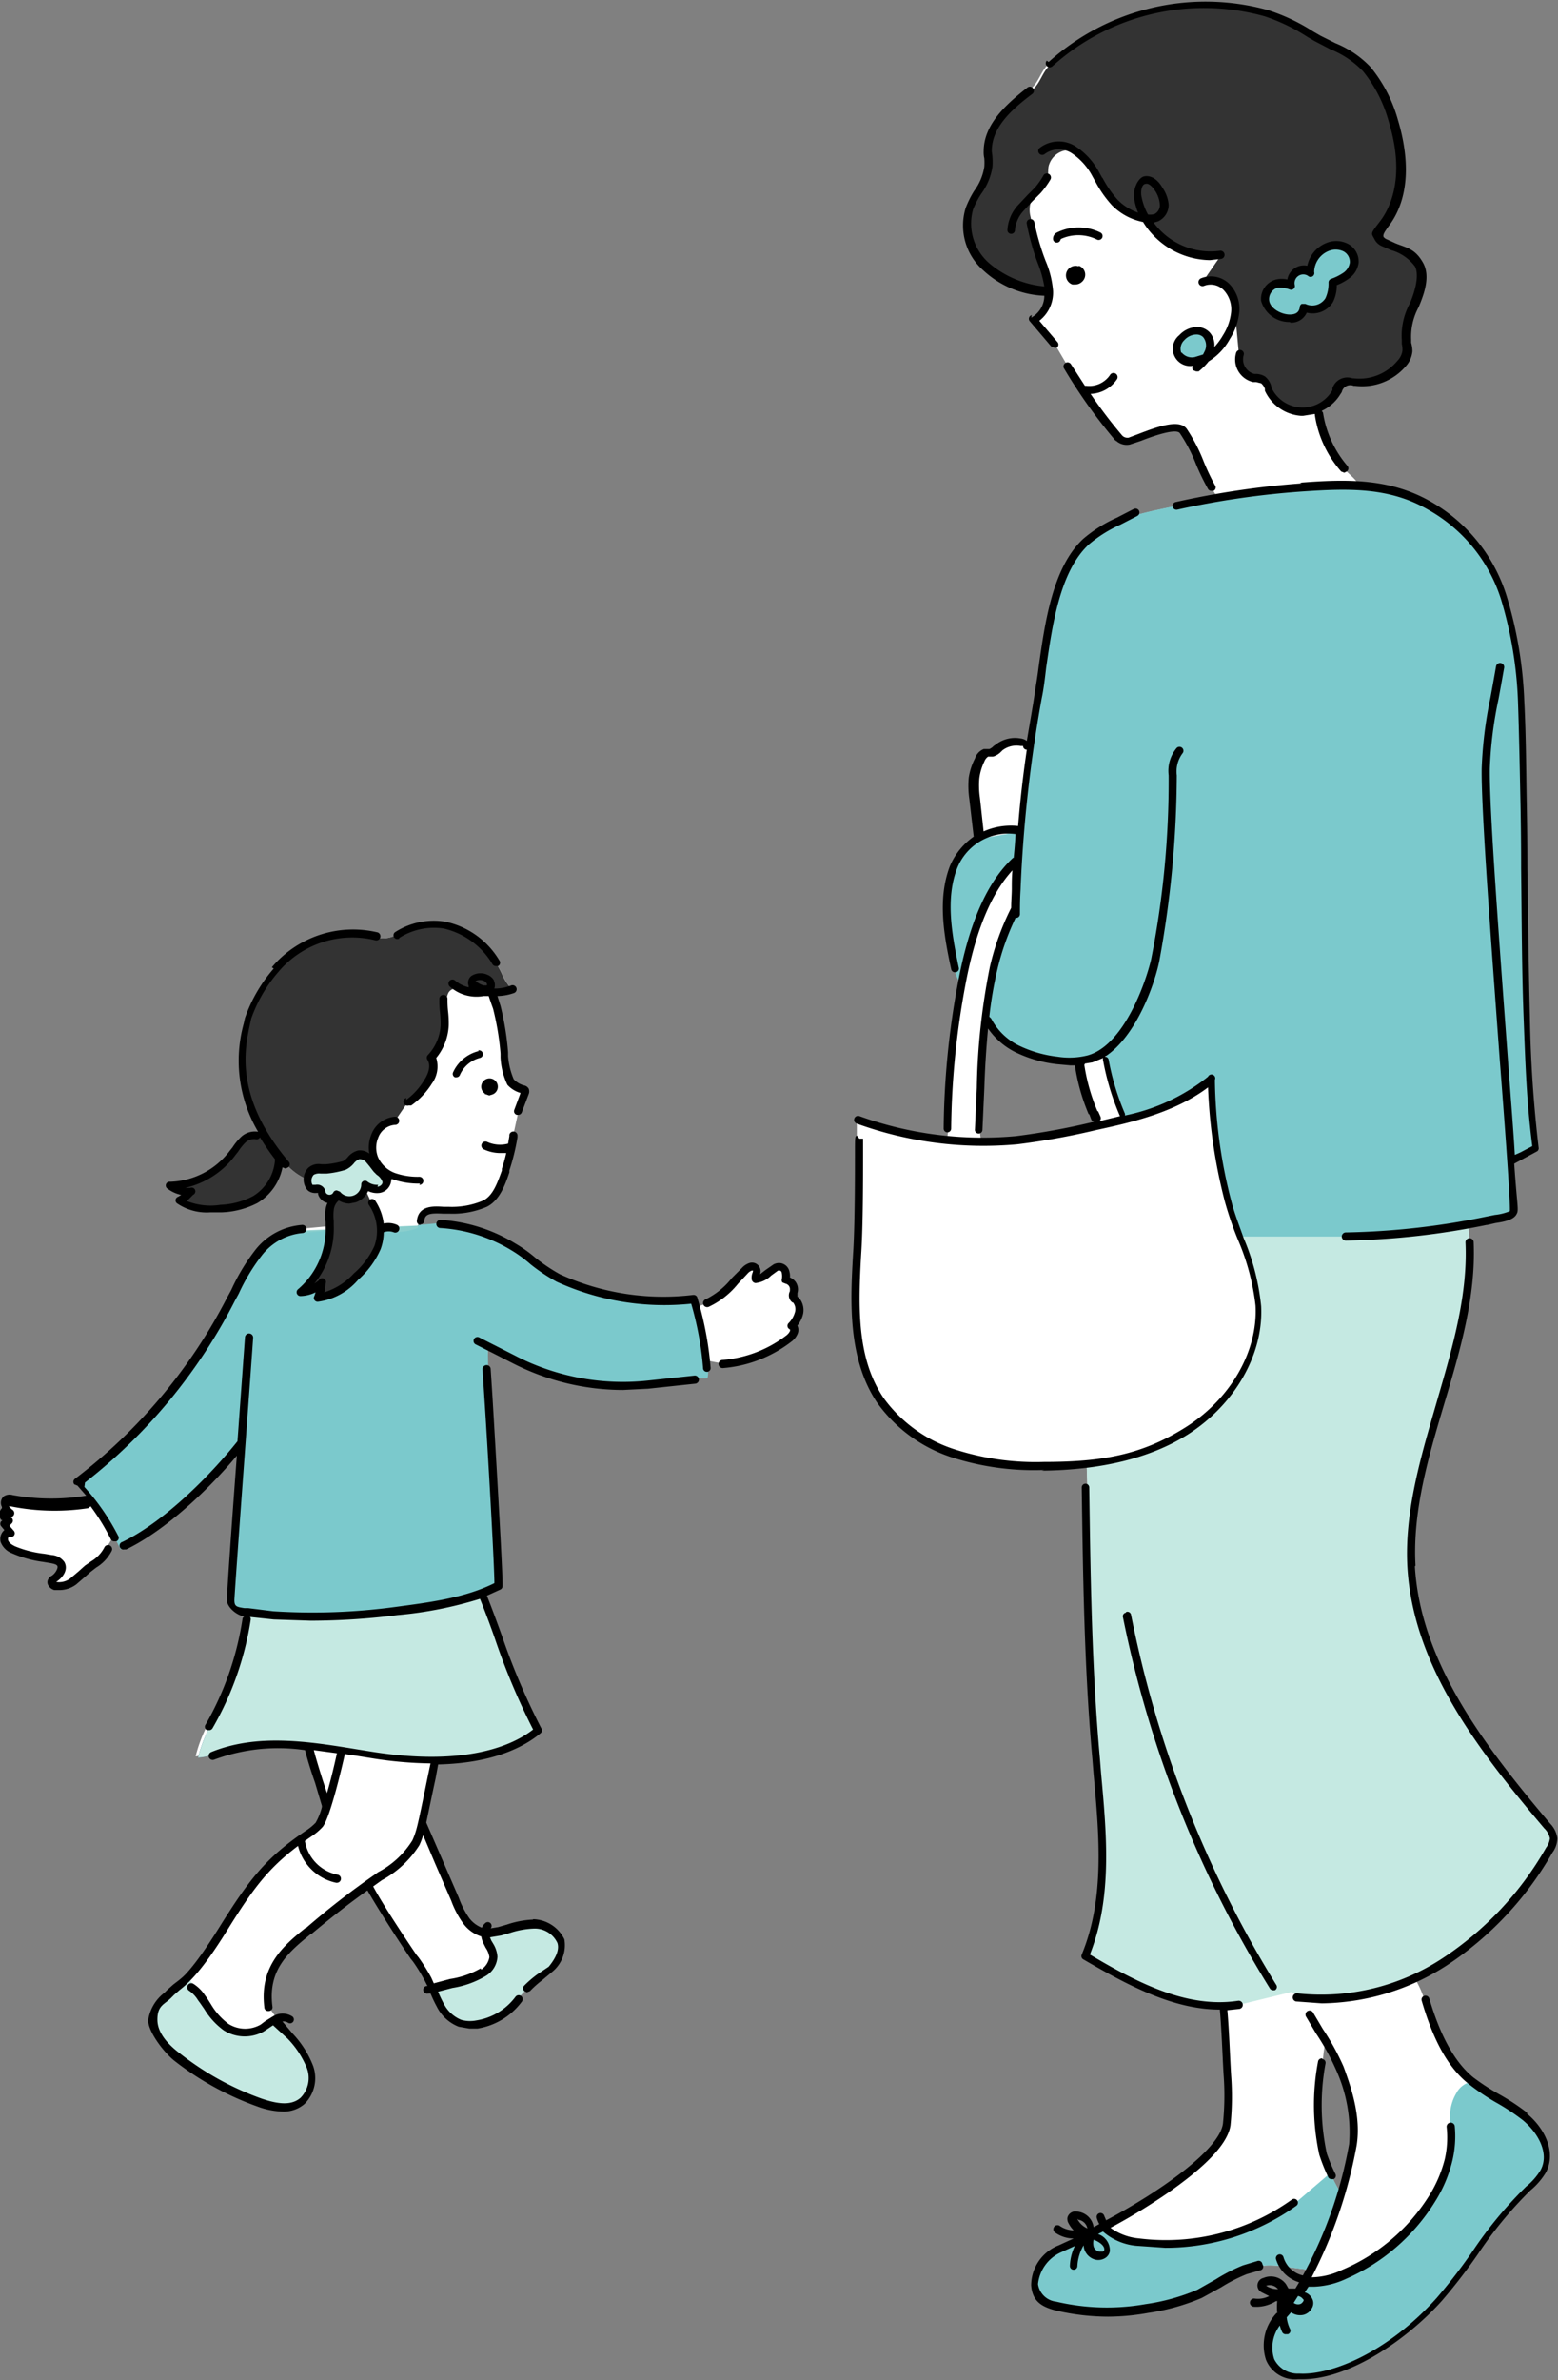 <svg xmlns="http://www.w3.org/2000/svg" xmlns:xlink="http://www.w3.org/1999/xlink" width="143.253" height="218.746" viewBox="0 0 143.253 218.746"><rect x="0" y="0" width="143.253" height="218.746" fill="#808080" stroke="none"/><defs><style>.a{fill:none;}.b{clip-path:url(#a);}.c{fill:#fff;}.d{fill:#333;}.e{fill:#7bc9cc;}.f{fill:#c5e9e2;}.g{fill:#8acecd;}.h{fill:#0d4a6e;}</style><clipPath id="a"><rect class="a" width="143.253" height="218.746"/></clipPath></defs><g transform="translate(71.626 109.373)"><g class="b" transform="translate(-71.626 -109.373)"><path class="c" d="M200.582,170.258a2.011,2.011,0,0,0,.4-1.092,2.069,2.069,0,0,0-.632-1.149c-5.919-6.953-11.952-14.71-12.527-23.789-.575-10.113,5.8-19.652,5.344-29.823a14.088,14.088,0,0,0-.115-1.551l1.666-.345c.575-.23,2.184-.287,2.528-.747s-.057-1.9-.23-4.712c.345-.23,1.954-.977,2.3-1.264a118.892,118.892,0,0,1-.8-12.01c-.172-6.493-.172-12.986-.287-19.537-.057-3.16-.115-6.321-.23-9.481a37.408,37.408,0,0,0-1.609-9.481,14.825,14.825,0,0,0-6.838-8.5,14.423,14.423,0,0,0-6.436-1.839l-.4-.517c-.345-.4-.862-.8-1.207-1.207a9.528,9.528,0,0,1-2.3-5.057c-.057-.172-.057-.345-.115-.517a3.563,3.563,0,0,0,1.724-1.494,1.721,1.721,0,0,1,.69-.862,1.781,1.781,0,0,1,.977,0,4.884,4.884,0,0,0,4.367-1.724,2.069,2.069,0,0,0,.517-1.092,4.827,4.827,0,0,0-.172-1.034c-.345-2.413,2.356-4.827,1.149-6.953-.632-1.092-2.011-1.437-3.16-1.954a1.092,1.092,0,0,1-.517-.4c-.23-.46.115-.919.46-1.322,2.011-2.643,1.839-6.321.862-9.539a13.044,13.044,0,0,0-2.471-4.712c-1.264-1.494-2.873-1.9-4.482-2.816a21.043,21.043,0,0,0-4.712-2.3A21.146,21.146,0,0,0,154.5,6.147c-.747.69-.919,1.781-1.724,2.356-1.839,1.437-3.907,3.218-3.85,5.516a12.013,12.013,0,0,1,.057,1.437c-.115,1.437-1.264,2.528-1.781,3.85a5.724,5.724,0,0,0,1.609,5.344,9.711,9.711,0,0,0,5.4,2.241h.287a2.76,2.76,0,0,1-1.437,2.643l1.954,2.3,1.149,1.954a47.635,47.635,0,0,0,4.769,6.723,1.034,1.034,0,0,0,.977.287c.919-.23,4.31-1.839,4.942-.919s1.609,3.505,2.586,5.172l.575.977-3.735.747c-2.931.632-6.034,1.149-8.332,3.275-3.39,3.16-3.62,10-4.425,14.251-.23,1.379-.46,2.816-.69,4.252a.69.69,0,0,0-.46.345c0-.23-.287-.4-.517-.4a2.471,2.471,0,0,0-2.011.517,1.9,1.9,0,0,1-.747.517h-.517a1.092,1.092,0,0,0-.575.632,5.287,5.287,0,0,0-.517,1.666,8.216,8.216,0,0,0,.057,1.839l.4,3.563v.115a5.8,5.8,0,0,0-2.241,2.7c-1.092,2.931-.517,6.206.115,9.251a4.827,4.827,0,0,0,.69,1.551A75.445,75.445,0,0,0,145.246,104c0,.287-.057.69-.057,1.034a35.8,35.8,0,0,1-8.332-1.839v1.724s0,7.068-.172,10.63c-.287,4.654-.46,9.654,2.126,13.5a13.216,13.216,0,0,0,6.723,4.884,25,25,0,0,0,8.332,1.149,35.912,35.912,0,0,0,4.137-.23c0,.747.057,1.551.057,2.3.115,8.332.23,16.607.977,24.881.517,6.091,1.379,12.527-.977,18.158,3.907,2.3,8.217,4.654,12.7,4.54v.23c.172,2.011.23,4.08.345,6.091a25.63,25.63,0,0,1-.057,4.54c-.46,3.275-9.309,8.734-15.515,11.32-2.528,1.034-3.448,4.539-.4,5.286a20.8,20.8,0,0,0,8.332.23,19.537,19.537,0,0,0,4.827-1.322,41.58,41.58,0,0,1,4.195-2.184l1.264-.345c1.494-.345,3.333.23,4.884.287a22.238,22.238,0,0,1-2.873,4.367c-1.781,2.069-1.609,5.287,1.666,5.459,4.6.23,10.113-3.907,12.929-7.068s4.827-7.01,7.987-9.941a7.413,7.413,0,0,0,1.609-1.781c.919-1.724-.172-3.735-1.724-5.057s-3.505-2.126-5.057-3.39-3.275-4.6-4.137-7.413a8.619,8.619,0,0,0-.919-2.011,23.214,23.214,0,0,0,2.7-1.437,30.4,30.4,0,0,0,9.769-10.343M151.509,105.1a29.877,29.877,0,0,1-3.275.172,3.964,3.964,0,0,1-.172-1.092l.172-3.792c.115-2.241.172-4.425.46-6.666l.23.345a6.034,6.034,0,0,0,2.7,2.643A11.55,11.55,0,0,0,155.3,97.8a8.044,8.044,0,0,0,1.954.057v.172a17.928,17.928,0,0,0,1.264,4.482l.23.575.23.632h-.23a65.275,65.275,0,0,1-7.24,1.322m29.018,95.214a15.856,15.856,0,0,1-.8-2.011,21.839,21.839,0,0,1-.115-8.447c-.115-.057.115-.172.115-.345a14.883,14.883,0,0,1,.23-1.609,15.916,15.916,0,0,1,1.264,2.471c.862,2.241,1.609,4.654,1.207,7.01a37.7,37.7,0,0,1-1.092,4.482,14.289,14.289,0,0,1-.862-1.609" transform="translate(-58.076 -0.286)"/><path class="d" d="M162.408,27.033a10.343,10.343,0,0,0-.8-3.1,32.585,32.585,0,0,1-.919-3.62,2.528,2.528,0,0,1,.345-2.069l.632-.8a2.988,2.988,0,0,0,.575-.747c.115-.4,0-.862.172-1.264a1.954,1.954,0,0,1,1.322-1.207c1.379-.345,2.356,1.207,2.988,2.184a13.332,13.332,0,0,0,1.724,2.586,5.172,5.172,0,0,0,2.816,1.494,6.9,6.9,0,0,0,6.9,3.39l-1.666,2.413a2.069,2.069,0,0,1,2.241.517,2.931,2.931,0,0,1,.747,2.241l.345,3.735a1.781,1.781,0,0,0,1.264,2.184,2.356,2.356,0,0,1,.862.23,1.724,1.724,0,0,1,.517.8,3.62,3.62,0,0,0,3.045,2.069,3.505,3.505,0,0,0,1.494-.23h.057a3.563,3.563,0,0,0,1.724-1.494,1.2,1.2,0,0,1,1.666-.862,4.884,4.884,0,0,0,4.367-1.724,2.011,2.011,0,0,0,.517-1.092,4.826,4.826,0,0,0-.172-1.034c-.345-2.413,2.356-4.827,1.149-6.953-.632-1.092-2.011-1.437-3.16-1.954a1.092,1.092,0,0,1-.517-.4c-.23-.46.115-.919.46-1.322,2.011-2.643,1.839-6.321.862-9.539a13.044,13.044,0,0,0-2.471-4.712c-1.264-1.494-2.873-1.9-4.482-2.816a21.043,21.043,0,0,0-4.712-2.3,21.146,21.146,0,0,0-19.824,4.712c-.747.69-.919,1.781-1.724,2.356-1.839,1.437-3.907,3.218-3.85,5.516a12.01,12.01,0,0,1,.057,1.437c-.115,1.437-1.264,2.528-1.781,3.85a5.724,5.724,0,0,0,1.609,5.344,9.711,9.711,0,0,0,5.4,2.241h.287" transform="translate(-65.93 -0.371)"/><path class="e" d="M199.395,145.589l1.666-.345c.575-.23,2.184-.287,2.528-.747s-.057-1.9-.23-4.712c.345-.23,1.954-.977,2.3-1.264a118.892,118.892,0,0,1-.8-12.01c-.172-6.493-.172-12.986-.287-19.537-.057-3.16-.115-6.321-.23-9.481a37.408,37.408,0,0,0-1.609-9.481,14.825,14.825,0,0,0-6.838-8.5,14.423,14.423,0,0,0-6.436-1.839h0a39.822,39.822,0,0,0-5.344.115,72.574,72.574,0,0,0-7.815.977l-1.609.287-2.184.46h0c-2.931.632-6.034,1.149-8.332,3.275-3.39,3.16-3.62,10-4.425,14.251-.23,1.379-.46,2.816-.69,4.252h0q-.575,4.08-.919,8.16l-3.85.69h0a5.8,5.8,0,0,0-2.241,2.7c-1.092,2.931-.517,6.206.115,9.251a4.827,4.827,0,0,0,.69,1.551v-.23c.747-3.792,2.011-8.5,4.942-11.205h.115q-.057,1.264-.115,2.586c0,.575-.057,1.149-.057,1.724l-.115.23a23.559,23.559,0,0,0-1.954,5.286,36.6,36.6,0,0,0-.747,4.425l.23.345a6.033,6.033,0,0,0,2.7,2.643,11.55,11.55,0,0,0,3.678,1.092,7.986,7.986,0,0,0,1.954.057l.977-.172a4.539,4.539,0,0,0,1.437-.69v.747a23.387,23.387,0,0,0,1.494,5l.23.4c5.746-1.322,7.987-3.678,7.987-3.678a46.027,46.027,0,0,0,1.494,11.205c.287,1.092.69,2.184,1.092,3.275h9.826a75.161,75.161,0,0,0,11.205-1.092" transform="translate(-64.416 -33.021)"/><path class="c" d="M146.61,149.235a75.563,75.563,0,0,0-1.264,13.159c0,.287-.057.69-.057,1.034a35.8,35.8,0,0,1-8.332-1.839v1.724s0,7.068-.172,10.63c-.287,4.654-.46,9.654,2.126,13.5a13.216,13.216,0,0,0,6.723,4.884,24.939,24.939,0,0,0,8.332,1.149,35.8,35.8,0,0,0,4.137-.23h0a21.95,21.95,0,0,0,9.136-3.045c3.907-2.471,6.781-6.838,6.551-11.492a23.252,23.252,0,0,0-1.666-6.378h0c-.4-1.092-.8-2.184-1.092-3.275a46.027,46.027,0,0,1-1.494-11.205s-2.241,2.356-7.987,3.678l-.23-.4a23.386,23.386,0,0,1-1.494-5v-.747a4.482,4.482,0,0,1-1.437.69l-.977.172v.172a17.928,17.928,0,0,0,1.264,4.482l.23.575.23.632h-.23a65.223,65.223,0,0,1-7.24,1.322,30.056,30.056,0,0,1-3.275.172,3.907,3.907,0,0,1-.172-1.092l.172-3.792c.115-2.241.23-4.425.46-6.666h0a36.659,36.659,0,0,1,.747-4.425,23.56,23.56,0,0,1,1.954-5.286l.115-.23c0-.575,0-1.149.057-1.724s.057-1.724.115-2.586h-.115c-2.931,2.7-4.195,7.413-4.942,11.205v.23" transform="translate(-58.119 -58.617)"/><path class="e" d="M221.664,333.057c.575,0,1.034.46,1.494.8a31.89,31.89,0,0,1,3.563,2.3c1.551,1.264,2.643,3.333,1.724,5.057A7.47,7.47,0,0,1,226.836,343c-3.16,2.931-5.114,6.78-7.987,9.941s-8.389,7.355-12.929,7.068c-3.333-.172-3.448-3.448-1.666-5.459l2.3-3.39h.172a6.321,6.321,0,0,0,3.16-.632,17.526,17.526,0,0,0,7.757-6.436,12.929,12.929,0,0,0,1.9-4.137c.46-2.011-.345-4.08.747-5.919A2.011,2.011,0,0,1,221.549,333h.115" transform="translate(-86.399 -141.652)"/><path class="e" d="M202.6,44.3a1.494,1.494,0,0,1,1.092-1.551,2.413,2.413,0,0,1,1.322.115,1.207,1.207,0,0,1,1.781-1.264,2.471,2.471,0,0,1,1.609-2.3,2.011,2.011,0,0,1,1.609.057,1.494,1.494,0,0,1,.8,1.379,1.724,1.724,0,0,1-.69,1.207,5.114,5.114,0,0,1-1.264.632,3.505,3.505,0,0,1-.345,1.609,1.781,1.781,0,0,1-2.356.69c-.23,1.9-3.39.919-3.563-.575" transform="translate(-86.179 -16.656)"/><path class="f" d="M173.957,220.091c.115,8.332.23,16.607.977,24.881.517,6.091,1.379,12.527-.977,18.158l.172.115.575.345.4.23.345.172.517.287.287.172.575.287.23.115.632.345h.172l.69.345h.115l.747.345h0a17.009,17.009,0,0,0,7.355,1.724l1.437-.115,4.482-1.092.747.345a20.054,20.054,0,0,0,10.86-1.781l1.322-.69h.057l1.264-.747a30.4,30.4,0,0,0,9.539-10.228,2.011,2.011,0,0,0,.4-1.092,2.069,2.069,0,0,0-.632-1.149c-5.919-6.953-11.952-14.71-12.527-23.789-.575-10.113,5.8-19.652,5.344-29.823a14.088,14.088,0,0,0-.115-1.551,75.166,75.166,0,0,1-11.205,1.092h-9.826a22.235,22.235,0,0,1,1.666,6.378c.23,4.6-2.643,9.022-6.551,11.492a21.95,21.95,0,0,1-9.136,3.046h0c0,.747.057,1.551.057,2.3" transform="translate(-73.974 -83.332)"/><path class="e" d="M193.74,349.4h0a14.287,14.287,0,0,1-.862-1.609l-.115-.287-3.16,2.7a20.284,20.284,0,0,1-14.251,3.678,5.075,5.075,0,0,1-3.218-1.437h0c-1.437.747-2.931,1.437-4.252,2.011-2.528,1.034-3.448,4.539-.4,5.286a20.8,20.8,0,0,0,8.332.23,19.481,19.481,0,0,0,4.827-1.322,41.574,41.574,0,0,1,4.195-2.184l1.264-.345c1.494-.345,3.333.23,4.884.287h0a42.58,42.58,0,0,0,2.7-6.9" transform="translate(-70.427 -147.82)"/><path class="e" d="M190.888,55.44l-.862.287a1.551,1.551,0,0,1-1.609-.632,1.437,1.437,0,0,1,.287-1.551,1.643,1.643,0,0,1,2.241-.287,1.551,1.551,0,0,1,.23,1.666l-.287.46" transform="translate(-80.101 -22.514)"/><path class="c" d="M73.443,182.325a.8.8,0,0,1-.23-.287c-.057-.172.057-.345.115-.517a.862.862,0,0,0-.747-1.034,1.781,1.781,0,0,0,0-.747.632.632,0,0,0-.517-.46l-.4.115c-.69.345-1.149,1.092-1.9,1.092s.23-.632.115-.919a.46.46,0,0,0-.575-.23,1.322,1.322,0,0,0-.575.345c-1.092,1.034-2.011,2.413-3.448,2.931l-1.092.4-.23-.747a23.49,23.49,0,0,1-12.469-1.9,48.533,48.533,0,0,1-4.137-2.873,14.653,14.653,0,0,0-6.781-2.126l-1.954.172a1.207,1.207,0,0,0,.172-.46c.172-1.322,1.781-.919,2.586-.919a7.585,7.585,0,0,0,3.333-.632c1.092-.575,1.551-1.954,1.954-3.16a20.572,20.572,0,0,0,.747-3.1l.46-2.126.575-1.666a.345.345,0,0,0,0-.23l-.172-.115a2.356,2.356,0,0,1-1.149-.69,6.159,6.159,0,0,1-.575-2.3,27.41,27.41,0,0,0-.747-4.6,12.871,12.871,0,0,0-.46-1.379h.287a4.425,4.425,0,0,0,1.781-.287,5,5,0,0,1-1.034-1.551A7.642,7.642,0,0,0,45.8,151.3c-4.195-5.976-9.079-2.528-9.079-2.528a2.758,2.758,0,0,1-1.781.287c-8.964-1.781-11.837,7.47-11.837,7.47a12.8,12.8,0,0,0,1.609,10.86l-.747-.172a1.494,1.494,0,0,0-1.322.46,7.816,7.816,0,0,0-.919,1.149,7.47,7.47,0,0,1-5.8,3.046,2.816,2.816,0,0,0,1.9.575,3.965,3.965,0,0,1-.919.8,5.358,5.358,0,0,0,3.792.69,7.355,7.355,0,0,0,3.16-.8,4.6,4.6,0,0,0,2.184-3.563.8.8,0,0,1,.057-.287l.517.632a5.287,5.287,0,0,0,1.839,1.322,1.264,1.264,0,0,0,.115.517l.172.23c.287.23.8-.057.977.23a.862.862,0,0,1,.057.287.747.747,0,0,0,1.322.287v.115a1.609,1.609,0,0,0-.69,1.149,7.642,7.642,0,0,0,0,1.494h0l-2.471.23a5.689,5.689,0,0,0-4.08,2.241,21.894,21.894,0,0,0-2.413,4.137A49.417,49.417,0,0,1,7.362,199.047l.23.115,1.264,1.551H8.281a20.226,20.226,0,0,1-7.01-.172.632.632,0,0,0-.517.057.4.4,0,0,0-.057.517,1.207,1.207,0,0,0,.4.4.463.463,0,0,0-.115.919l-.4.46.575.69c-.4-.057-.69.46-.575.8a1.437,1.437,0,0,0,.8.8,13.331,13.331,0,0,0,3.448.862,1.207,1.207,0,0,1,.919.46c.287.46-.172,1.034-.69,1.322l-.23.172c-.115.172.115.4.345.46a2.011,2.011,0,0,0,1.666-.4c.46-.345.862-.8,1.322-1.207s1.551-.977,1.9-1.839l.23-.345.23-.4.23-.517.632,1.207.345-.23c3.85-1.9,8.1-6.034,10.745-9.424h0c-.46,6.378-.977,13.733-1.034,14.365s.69,1.034,1.494,1.149l-.115.632a28.386,28.386,0,0,1-3.448,9.826,13.044,13.044,0,0,0-1.149,2.988,6.436,6.436,0,0,0,1.437-.287,18.417,18.417,0,0,1,8.849-.862H28.45c.4,1.609,1.149,3.678,1.609,5.229l.115.23a6.321,6.321,0,0,1-.747,1.724,5.4,5.4,0,0,1-.977.8c-3.62,2.413-5.057,4.31-7.815,8.734a19.857,19.857,0,0,1-4.827,5.8c-.747.747-1.666,1.494-1.666,2.586s1.149,2.528,2.241,3.39a27.008,27.008,0,0,0,7.585,4.195c1.322.46,2.931.8,3.965-.115a2.988,2.988,0,0,0,.69-3.16,8.734,8.734,0,0,0-1.839-2.873l-1.149-1.379-.69-.977c-.46-3.563,1.494-5.229,3.62-7.01s3.62-2.931,5.574-4.31h0c.919,1.724,2.988,4.942,4.08,6.551a20,20,0,0,1,1.322,2.126c.4.747.632,1.551,1.092,2.3a3.505,3.505,0,0,0,1.839,1.666,3.39,3.39,0,0,0,1.551.057,5.976,5.976,0,0,0,3.85-2.3l.862-.919c.632-.69,1.494-1.207,2.126-1.9a2.881,2.881,0,0,0,.919-2.528,2.6,2.6,0,0,0-2.528-1.551,12.757,12.757,0,0,0-3.1.69,3.563,3.563,0,0,1-1.207.115,2.758,2.758,0,0,1-1.839-1.149,8.274,8.274,0,0,1-1.034-1.954l-2.931-6.9v-.115c.345-1.551.919-4.425,1.149-5.574V224.5c3.505-.057,7.01-.747,9.481-2.758-1.954-3.333-3.505-8.389-5.114-12.469v-.115l1.551-.69c.057-.747-1.034-19.135-1.092-19.882s0-1.437-.057-2.184l2.643,1.322a21.95,21.95,0,0,0,12.124,2.241l4.31-.46h1.092a2.93,2.93,0,0,0,.057-1.034V187.9l1.494.287a11.435,11.435,0,0,0,6.034-2.356,1.437,1.437,0,0,0,.46-.517.517.517,0,0,0-.172-.632,2.643,2.643,0,0,0,.632-1.149,1.322,1.322,0,0,0-.287-1.264" transform="translate(-0.236 -62.862)"/><path class="g" d="M70.307,208.916h0v-.575a30.858,30.858,0,0,0-.977-5l-.23-.747-1.724.172A22.906,22.906,0,0,1,56.631,200.7a48.534,48.534,0,0,1-4.137-2.873,14.653,14.653,0,0,0-6.781-2.126l-1.954.172h.057l-10.688.46h0a4.712,4.712,0,0,0-2.3.69,6.9,6.9,0,0,0-1.609,1.379l-.172.23a21.836,21.836,0,0,0-2.413,4.137,49.188,49.188,0,0,1-5.057,7.872A49.3,49.3,0,0,1,12.5,219.6h0l.23.115.747.919.46.575h.057a20.285,20.285,0,0,1,1.9,3.046v.172l.632,1.207.345-.23.69-.345.23-.115.46-.287.287-.172.4-.287.287-.23.4-.287.345-.23.345-.287.345-.287.345-.287.345-.287.287-.23.4-.345.23-.23.46-.4.115-.115a45.451,45.451,0,0,0,3.907-4.08l.8-.977h0v.8l-.23,2.931h0l-.115,1.551v1.379c-.23,3.045-.4,5.631-.46,6.953h0v.4h0v.23h0a1.666,1.666,0,0,0,0,.345h0v.172h.057v.115h.517l.747.115h.057l2.3.287a57.518,57.518,0,0,0,11.32-.4,37.052,37.052,0,0,0,7.815-1.609h0l.69-.287.862-.4h0V228.4h0v-.172h0V222.88c-.172-3.333-.46-7.47-.632-10.4v-.632l-.345-2.758c-.057-.69,0-1.437-.057-2.184l2.643,1.322a21.95,21.95,0,0,0,7.01,2.126h0l1.092.115h2.586l1.379-.115,4.31-.46h1.092a1.609,1.609,0,0,0,.057-.517,1.591,1.591,0,0,0-.057-.517" transform="translate(-5.317 -83.247)"/><path class="h" d="M36.354,256.666l-.115.632h0l-.23,1.207-.23.977v.172a15.186,15.186,0,0,1-.69,2.3h0q-.287.862-.632,1.724h0l-.632,1.494h0l-.172.345h0l-.8,1.494A13.044,13.044,0,0,0,31.7,270a6.377,6.377,0,0,0,1.437-.287l.977-.345.287-.115.69-.172h.345l.69-.115h.345l.862-.115h3.563c2.3.172,4.654.575,6.953.919a35.456,35.456,0,0,0,5.689.46l2.528-.172h.172l1.034-.172h.23l1.034-.23h.115l1.092-.345h.287l.8-.345.287-.172.69-.4.287-.172.862-.632h0c-1.954-3.333-3.505-8.389-5.114-12.469V255a33.16,33.16,0,0,1-7.815,1.609,57.52,57.52,0,0,1-11.32.4l-2.3-.287" transform="translate(-13.485 -108.472)"/><path class="f" d="M36.354,256.666l-.115.632h0l-.23,1.207-.23.977v.172a15.186,15.186,0,0,1-.69,2.3h0q-.287.862-.632,1.724h0l-.632,1.494h0l-.172.345h0l-.8,1.494A13.044,13.044,0,0,0,31.7,270a6.377,6.377,0,0,0,1.437-.287l.977-.345.287-.115.69-.172h.345l.69-.115h.345l.862-.115h3.563c2.3.172,4.654.575,6.953.919a35.456,35.456,0,0,0,5.689.46l2.528-.172h.172l1.034-.172h.23l1.034-.23h.115l1.092-.345h.287l.8-.345.287-.172.69-.4.287-.172.862-.632h0c-1.954-3.333-3.505-8.389-5.114-12.469V255a33.16,33.16,0,0,1-7.815,1.609,57.52,57.52,0,0,1-11.32.4l-2.3-.287" transform="translate(-13.485 -108.472)"/><path class="f" d="M74.1,308.4a3.506,3.506,0,0,0,1.207-.115,12.757,12.757,0,0,1,3.1-.69,2.543,2.543,0,0,1,2.528,1.552,2.483,2.483,0,0,1-.919,2.528,21.836,21.836,0,0,0-2.126,1.9l-.862.919a5.976,5.976,0,0,1-3.85,2.3,3.39,3.39,0,0,1-1.551-.057,3.505,3.505,0,0,1-1.839-1.666,15.8,15.8,0,0,1-.69-1.494h0c1.551-.575,3.333-.575,4.654-1.494a1.839,1.839,0,0,0,.919-1.437,3.447,3.447,0,0,0-.575-1.379,1.839,1.839,0,0,1-.172-.747Z" transform="translate(-29.394 -130.847)"/><path class="f" d="M27.718,316.057a6.32,6.32,0,0,0,1.034,1.437l.575.747a8.817,8.817,0,0,0,2.126,2.471,3.275,3.275,0,0,0,3.275.057,8.5,8.5,0,0,1,1.207-.747l.115.115,1.149,1.379a6.841,6.841,0,0,1,2.011,3.735,2.7,2.7,0,0,1-.517,1.839c-1.034,1.379-2.873,1.034-4.367.517a26.951,26.951,0,0,1-7.585-4.195c-1.092-.862-2.241-2.011-2.241-3.39s.919-1.839,1.666-2.586.862-.69,1.551-1.437Z" transform="translate(-10.422 -134.42)"/><path class="d" d="M44.366,180.2a7.643,7.643,0,0,0,2.011-2.7l.172-.46v-.517a4.654,4.654,0,0,0,0-1.034,4.539,4.539,0,0,0-.8-2.126l-.69-1.494a1.839,1.839,0,0,0,1.207.345.919.919,0,0,0,.8-.862l.632-.345h0a3.1,3.1,0,0,1-1.724-1.609,2.758,2.758,0,0,1,0-2.011,2.184,2.184,0,0,1,1.9-1.437l1.264-1.839a6.551,6.551,0,0,0,1.781-1.9,2.28,2.28,0,0,0,.287-2.241l.747-1.034a4.712,4.712,0,0,0,.4-1.264c.172-.977.172-2.011.345-3.045a1.379,1.379,0,0,1,.172-.575c.46-.632,1.092-.172,1.666-.057l.8.115a5.171,5.171,0,0,1,.8-.057l.69.115h.172a4.425,4.425,0,0,0,1.781-.287,5,5,0,0,1-1.034-1.551,7.643,7.643,0,0,0-.575-1.034c-4.195-5.976-9.079-2.528-9.079-2.528a2.7,2.7,0,0,1-1.781.287c-8.964-1.781-11.837,7.47-11.837,7.47a12.8,12.8,0,0,0,1.609,10.86l-.747-.172a1.494,1.494,0,0,0-1.322.46,7.873,7.873,0,0,0-.919,1.149,7.47,7.47,0,0,1-5.8,3.045,2.816,2.816,0,0,0,1.9.575,3.965,3.965,0,0,1-.919.8,5.358,5.358,0,0,0,3.792.69,7.413,7.413,0,0,0,3.16-.8,4.6,4.6,0,0,0,2.184-3.563.8.8,0,0,1,.057-.287l.517.632a5.344,5.344,0,0,0,1.839,1.322,1.264,1.264,0,0,0,.115.517l.172.23c.287.23.8-.057.977.23a.862.862,0,0,1,.057.287.747.747,0,0,0,1.322.287v.115a1.609,1.609,0,0,0-.69,1.149,7.642,7.642,0,0,0,0,1.494h0v.115a7.585,7.585,0,0,1-2.643,5.919,2.93,2.93,0,0,0,1.9-.8,3.908,3.908,0,0,1-.23,1.207,5.771,5.771,0,0,0,3.448-1.9" transform="translate(-11.613 -62.862)"/><path class="e" d="M43.817,195.772l1.954-.172a14.653,14.653,0,0,1,6.781,2.126c1.437.862,2.643,2.069,4.137,2.873a22.906,22.906,0,0,0,10.745,2.069l1.724-.172.23.747a30.858,30.858,0,0,1,.977,5h0v.575c0,.172.057.345.057.517a1.609,1.609,0,0,1-.057.517H69.272l-4.31.46-1.379.115h-2.7l-1.092-.115h0a22.008,22.008,0,0,1-7.01-2.126l-2.643-1.322c.057.69.057,1.437.057,2.184l.172,3.16v.632c.172,2.931.4,7.068.632,10.4v5.344h0v.172h0v.115h0l-.862.4-.69.287h0a33.16,33.16,0,0,1-7.815,1.609,57.519,57.519,0,0,1-11.32.4l-2.3-.287h-.057l-.747-.115h-.517v-.287h-.057v-.172h0a1.667,1.667,0,0,1,0-.345h0v-.23h0v-.4h0c.057-1.264.287-3.907.46-6.953v-1.666l.115-1.551h0l.23-2.931v-.8h0l-.8.977a45.4,45.4,0,0,1-3.907,4.08l-.115.115-.46.4-.23.23-.4.345-.287.287-.345.287-.345.287-.345.287-.345.287-.345.23-.4.287-.287.23-.4.287-.287.172-.46.287-.23.115-.69.345-.345.23-.632-1.207v-.172a20.284,20.284,0,0,0-1.9-3.045h.057l-.46-.575-.747-.919-.23-.115h0a49.359,49.359,0,0,0,9.079-8.964,49.245,49.245,0,0,0,5.057-7.872,21.893,21.893,0,0,1,2.413-4.137l.172-.23h0l.345-.345h.057l.345-.345h.057l.632-.46.172-.115h0l.517-.287h0l.517-.172h.057l.46-.115h.69l2.471-.23h0v.115a7.585,7.585,0,0,1-2.643,5.919,2.931,2.931,0,0,0,1.9-.8,3.907,3.907,0,0,1-.23,1.207,5.771,5.771,0,0,0,3.448-1.9,7.643,7.643,0,0,0,2.011-2.7,4.367,4.367,0,0,0,.23-2.011v.345a1.609,1.609,0,0,1,1.379-.057,5.091,5.091,0,0,0,2.069-.345" transform="translate(-5.317 -83.204)"/><path class="g" d="M52.7,196.2h0" transform="translate(-22.418 -83.46)"/><path class="f" d="M49.368,186.233a1.207,1.207,0,0,0-.172,1.379l.172.23c.287.23.8-.057.977.23a.862.862,0,0,1,.057.287.747.747,0,0,0,1.379.172,1.494,1.494,0,0,0,2.586-.862,1.839,1.839,0,0,0,1.207.345.919.919,0,0,0,.8-.862c-.057-.517-.575-.747-.919-1.092a7.5,7.5,0,0,1-.69-.862,1.149,1.149,0,0,0-.977-.4c-.575.115-.8.747-1.322.977a8.792,8.792,0,0,1-1.666.287c-.46.057-1.034-.172-1.379.23" transform="translate(-20.866 -78.607)"/><path d="M199.508,77.123A79.528,79.528,0,0,0,187.9,78.847a.355.355,0,1,0,.172.69,78.781,78.781,0,0,1,11.492-1.666c4.252-.287,7.987-.4,11.55,1.666a14.423,14.423,0,0,1,6.723,8.275,36.948,36.948,0,0,1,1.551,9.366c.115,3.333.172,6.666.23,9.481q.057,2.931.057,5.861c.057,4.482.057,9.136.23,13.676s.287,7.872.8,11.837l-1.092.575-.517.23c-.115-2.069-.345-4.884-.632-8.734-.747-10.228-1.724-22.985-1.666-26.777a37.007,37.007,0,0,1,.8-6.378c.172-.919.345-1.9.517-2.873a.378.378,0,1,0-.747-.115c-.172.977-.345,1.954-.517,2.873a38.155,38.155,0,0,0-.8,6.493c-.057,3.85.919,16.607,1.666,26.835.517,6.666.977,12.986.919,13.848a4.884,4.884,0,0,1-1.379.345l-.862.172a69.069,69.069,0,0,1-12.814,1.437.374.374,0,1,0,0,.747h0a69.817,69.817,0,0,0,12.929-1.437h.057l.747-.172c.8-.115,1.609-.287,1.9-.747s.115-.46-.172-4.712l.747-.4,1.379-.747a.345.345,0,0,0,.115-.345,119.178,119.178,0,0,1-.8-12.01c-.115-4.54-.172-9.194-.23-13.676q0-2.931-.057-5.861c-.057-2.816-.057-6.148-.23-9.481a37.7,37.7,0,0,0-1.609-9.6,15.17,15.17,0,0,0-7.01-8.734c-3.735-2.126-7.642-2.069-12.01-1.724" transform="translate(-79.815 -32.705)"/><path d="M211.025,329.2a.345.345,0,0,0-.4.287,21.5,21.5,0,0,0,.115,8.562,15.858,15.858,0,0,0,.8,2.011h0a.345.345,0,0,0,.345.23h.172a.345.345,0,0,0,.172-.46h0a15.576,15.576,0,0,1-.8-1.9,21.129,21.129,0,0,1-.115-8.275.345.345,0,0,0-.287-.4" transform="translate(-89.435 -140.031)"/><path d="M186.255,309.013a.345.345,0,0,0-.46-.287l-1.322.4A15.627,15.627,0,0,0,182,310.392l-1.724.977a19.02,19.02,0,0,1-4.769,1.322,20.4,20.4,0,0,1-8.217-.23,1.888,1.888,0,0,1-1.666-1.609,3.6,3.6,0,0,1,2.126-2.931l1.264-.575a4.482,4.482,0,0,0-.46,1.839.345.345,0,0,0,.345.345h0a.345.345,0,0,0,.345-.345,4.137,4.137,0,0,1,.575-1.9,1.552,1.552,0,0,0,.057.345,1.437,1.437,0,0,0,1.034.977,1.207,1.207,0,0,0,.919-.172.919.919,0,0,0,.4-.632,1.58,1.58,0,0,0-1.092-1.551l.46-.23a5.409,5.409,0,0,0,3.275,1.322l2.471.172a20.686,20.686,0,0,0,12.01-3.85.351.351,0,1,0-.4-.575,19.882,19.882,0,0,1-14.021,3.563,5.287,5.287,0,0,1-2.643-.977,55.62,55.62,0,0,0,5.286-3.218c2.471-1.724,5.459-4.137,5.746-6.206a25.915,25.915,0,0,0,.057-4.6c-.115-1.954-.172-3.965-.345-5.976l1.092-.115a.378.378,0,1,0-.115-.747c-4.6.69-9.079-1.551-13.618-4.252,2.069-5.229,1.551-10.975,1.034-16.607l-.115-1.437c-.747-8.275-.862-16.721-.977-24.881a.345.345,0,0,0-.345-.345h0a.345.345,0,0,0-.345.345c.115,8.16.23,16.664.977,24.938l.115,1.437c.517,5.631,1.034,11.435-1.092,16.549a.345.345,0,0,0,.172.46c4.137,2.413,8.275,4.6,12.527,4.6.172,2.011.23,4.022.345,5.976a25.455,25.455,0,0,1-.057,4.482c-.287,2.356-5.574,6.148-10.745,8.907l-.172-.4a.355.355,0,1,0-.69.172,2.585,2.585,0,0,0,.23.575l-.517.287h0a1.666,1.666,0,0,0-1.551-1.437.747.747,0,0,0-.862.575.8.8,0,0,0,.115.517,2.585,2.585,0,0,0,.46.632,2.241,2.241,0,0,1-1.264-.4.375.375,0,1,0-.4.632,2.931,2.931,0,0,0,1.666.517l-1.379.632a3.966,3.966,0,0,0-2.528,3.678c.115,1.437.919,1.954,2.241,2.3a21.319,21.319,0,0,0,4.827.575,21.092,21.092,0,0,0,3.678-.345,19.6,19.6,0,0,0,4.942-1.379l1.781-.977a14.825,14.825,0,0,1,2.356-1.207l1.207-.345a.345.345,0,0,0,.287-.46m-14.6-1.379-.115.115h-.345a.689.689,0,0,1-.517-.46,1.379,1.379,0,0,1,0-.632c.517.172,1.034.575.977.919m-2.413-2.758a.977.977,0,0,1,.862.8h0a1.9,1.9,0,0,1-.919-.862h.057" transform="translate(-70.182 -100.943)"/><path d="M225.589,329.989A20.573,20.573,0,0,0,223,328.265a20.566,20.566,0,0,1-2.471-1.609c-1.666-1.379-2.988-3.735-4.022-7.24a.363.363,0,1,0-.69.23c1.092,3.735,2.471,6.148,4.252,7.585a21.089,21.089,0,0,0,2.528,1.724,20,20,0,0,1,2.528,1.666c1.379,1.149,2.471,3.046,1.609,4.6a5.861,5.861,0,0,1-1.322,1.494l-.23.23a37.464,37.464,0,0,0-4.712,5.746,50.177,50.177,0,0,1-3.275,4.252c-4.482,5-9.711,7.125-12.642,6.953a2.415,2.415,0,0,1-2.3-1.322,3.39,3.39,0,0,1,.517-3.1,3.161,3.161,0,0,0,.23.632.345.345,0,0,0,.345.172h.172a.345.345,0,0,0,.172-.517,3.16,3.16,0,0,1-.287-1.034l.4-.46a1.437,1.437,0,0,0,1.149.23,1.207,1.207,0,0,0,.747-.575.919.919,0,0,0,.115-.747,1.149,1.149,0,0,0-.747-.747l.345-.517h.517a7.586,7.586,0,0,0,2.988-.747,18.158,18.158,0,0,0,8.16-7.125,12.526,12.526,0,0,0,1.551-3.678,9.769,9.769,0,0,0,.23-3.16.375.375,0,1,0-.747.057,9.023,9.023,0,0,1-.172,2.931,11.838,11.838,0,0,1-1.494,3.448,17.411,17.411,0,0,1-7.93,6.723,6.723,6.723,0,0,1-2.816.69,43.154,43.154,0,0,0,4.137-12.124c.4-2.528-.4-5.057-1.207-7.24a22.065,22.065,0,0,0-1.9-3.448l-.919-1.551a.375.375,0,0,0-.632.4l.919,1.551a21.776,21.776,0,0,1,1.839,3.333,13.821,13.821,0,0,1,1.207,6.838,39.3,39.3,0,0,1-4.252,12.067,2.413,2.413,0,0,1-1.781-1.666.355.355,0,0,0-.69.172,3.16,3.16,0,0,0,2.126,2.126l-.345.575h-.632l-.23-.4a1.724,1.724,0,0,0-2.069-.575.709.709,0,0,0-.172,1.322l.69.345a2.241,2.241,0,0,1-1.322.23.378.378,0,1,0-.115.747,3.39,3.39,0,0,0,2.069-.517h.115a5.689,5.689,0,0,0,0,1.092h-.057a4.321,4.321,0,0,0-.977,4.31,2.879,2.879,0,0,0,2.931,1.781h.4c4.367,0,9.654-3.678,12.814-7.183a50.624,50.624,0,0,0,3.333-4.31,36.946,36.946,0,0,1,4.6-5.631l.23-.23a6.493,6.493,0,0,0,1.437-1.666c.977-1.9-.172-4.137-1.839-5.459M201.4,345.849h.057a.977.977,0,0,1,1.149.287h.057a1.9,1.9,0,0,1-1.207-.345m3.505,1.322a.23.23,0,0,1-.057.172.517.517,0,0,1-.287.23.69.69,0,0,1-.575-.115l.4-.632a.709.709,0,0,1,.46.287" transform="translate(-85.094 -135.768)"/><path d="M153.743,169.744c5.459-.057,10-1.149,13.446-3.333,4.31-2.758,6.953-7.355,6.723-11.78a21.4,21.4,0,0,0-1.609-6.263c-.4-1.149-.862-2.3-1.149-3.448a46.084,46.084,0,0,1-1.494-11.09.347.347,0,0,0-.632-.287,17.983,17.983,0,0,1-7.642,3.563.345.345,0,0,0,0-.172,22.927,22.927,0,0,1-1.494-4.942.345.345,0,0,0-.345-.287c2.931-1.9,4.6-6.781,5-8.792a95.807,95.807,0,0,0,1.609-17.066,2.79,2.79,0,0,1,.517-2.011.366.366,0,0,0-.517-.517,3.257,3.257,0,0,0-.747,2.528A84.518,84.518,0,0,1,163.8,122.74c-.46,2.011-2.471,7.93-5.861,8.849a6.953,6.953,0,0,1-2.758.115,11.033,11.033,0,0,1-3.563-1.034,5.689,5.689,0,0,1-2.528-2.471l-.172-.172a36.315,36.315,0,0,1,.747-4.367,23.617,23.617,0,0,1,1.666-4.712h.057a.345.345,0,0,0,.345-.345c0-.632,0-1.322.057-2.241a126.589,126.589,0,0,1,1.954-17.641c.172-.8.287-1.781.4-2.758.575-3.965,1.264-8.849,3.907-11.32a12.067,12.067,0,0,1,2.931-1.839l1.551-.8a.36.36,0,1,0-.345-.632l-1.551.8a12.641,12.641,0,0,0-3.1,1.954c-2.816,2.643-3.505,7.7-4.08,11.722-.115.977-.287,1.9-.4,2.7s-.46,2.758-.69,4.137a1.149,1.149,0,0,0-.575-.23,2.873,2.873,0,0,0-2.3.575l-.172.115a1.149,1.149,0,0,1-.4.287H148.4a1.379,1.379,0,0,0-.8.862,5.631,5.631,0,0,0-.575,1.781,8.448,8.448,0,0,0,.057,1.954l.4,3.448a6.321,6.321,0,0,0-2.184,2.7h0c-1.149,2.988-.575,6.321.115,9.481a.345.345,0,0,0,.345.287h.057a.345.345,0,0,0,.287-.46c-.632-3.045-1.207-6.263-.172-9.022a5.05,5.05,0,0,1,5.4-3.218q-.057,1.092-.172,2.184H151.1c-2.356,2.184-4.022,5.919-5.057,11.435a76.02,76.02,0,0,0-1.322,13.446.345.345,0,0,0,.345.345h0a.345.345,0,0,0,.345-.345,75.274,75.274,0,0,1,1.322-13.274c.919-4.884,2.356-8.332,4.31-10.458-.057.575-.057,1.149-.057,1.666s-.057,1.149-.057,1.666v.115a23.963,23.963,0,0,0-1.954,5.4,61.259,61.259,0,0,0-1.207,11.148l-.172,3.792a.345.345,0,0,0,.345.4h0a.345.345,0,0,0,.345-.345l.172-3.792q.086-2.758.345-5.516a6.666,6.666,0,0,0,2.528,2.184,11.722,11.722,0,0,0,3.792,1.092l1.264.115h.4a18.273,18.273,0,0,0,1.264,4.482h.057l.172.46a.345.345,0,0,0,.287.23A65.5,65.5,0,0,1,151.387,139a33.443,33.443,0,0,1-14.423-1.839.363.363,0,1,0-.23.69,34.19,34.19,0,0,0,14.768,1.9,66.252,66.252,0,0,0,7.3-1.322c3.218-.69,7.183-1.609,10.228-3.907a48.67,48.67,0,0,0,1.551,10.516,31.381,31.381,0,0,0,1.207,3.505,21.387,21.387,0,0,1,1.609,6.034c.23,4.195-2.3,8.562-6.378,11.148s-7.757,3.218-13.1,3.218a24.192,24.192,0,0,1-8.16-1.149,12.929,12.929,0,0,1-6.551-4.712c-2.471-3.62-2.356-8.332-2.069-13.274.172-2.586.172-7.068.172-9.251v-1.322h-.345l-.23-.287c-.172.115-.172.115-.172,1.666s0,6.666-.172,9.194c-.23,4.08-.575,9.6,2.241,13.733a13.618,13.618,0,0,0,6.9,5,24.594,24.594,0,0,0,8.16,1.149h.287M148.4,111.075l-.345-3.16a7.929,7.929,0,0,1-.057-1.781,4.942,4.942,0,0,1,.46-1.551.974.974,0,0,1,.345-.46h.46a1.666,1.666,0,0,0,.747-.46l.115-.115a2.126,2.126,0,0,1,1.666-.4h.23a.345.345,0,0,0,.345.345h0q-.517,3.505-.8,7.01a6.206,6.206,0,0,0-3.218.517m9.366,21.318.69-.115.977-.4a.345.345,0,0,0,0,.23,23.675,23.675,0,0,0,1.551,5.114h0l-1.9.46a.345.345,0,0,0,.115-.4l-.23-.517h-.057a17.582,17.582,0,0,1-1.207-4.252" transform="translate(-57.954 -34.593)"/><path d="M171.735,42.557a.881.881,0,0,0-.575,1.666h.287a.919.919,0,0,0,.632-.287.862.862,0,0,0-.345-1.437" transform="translate(-72.555 -18.079)"/><path d="M160.395,34.856a.345.345,0,0,0-.172.575l1.954,2.3.287.115h.23a.345.345,0,0,0,.057-.517l-1.666-1.954a3.275,3.275,0,0,0,1.264-2.758,8.792,8.792,0,0,0-.69-2.758l-.172-.46a22.87,22.87,0,0,1-.862-3.1.355.355,0,0,0-.69.172,23.445,23.445,0,0,0,.862,3.218l.172.46a10.054,10.054,0,0,1,.575,2.069,9.136,9.136,0,0,1-5.057-2.126,4.824,4.824,0,0,1-1.494-4.942,8.1,8.1,0,0,1,.747-1.437,5.631,5.631,0,0,0,1.034-2.471,5.632,5.632,0,0,0,0-.919c0-.172-.057-.4-.057-.575,0-2.184,1.9-3.85,3.735-5.229a.368.368,0,1,0-.46-.575c-2.069,1.609-4.022,3.448-4.022,5.861a2.357,2.357,0,0,0,.057.632,5.059,5.059,0,0,1,0,.8,5,5,0,0,1-.919,2.184,8.791,8.791,0,0,0-.8,1.609,5.494,5.494,0,0,0,1.666,5.746,8.729,8.729,0,0,0,5.574,2.3,2.3,2.3,0,0,1-1.207,2.011" transform="translate(-65.525 -5.896)"/><path d="M174.968,65.124a1.437,1.437,0,0,0,1.322.4l1.034-.345c.862-.345,3.218-1.207,3.563-.69a14.709,14.709,0,0,1,1.494,2.873,20.976,20.976,0,0,0,1.092,2.241.345.345,0,0,0,.345.172h.172a.345.345,0,0,0,.115-.517,20.742,20.742,0,0,1-1.034-2.184,15.457,15.457,0,0,0-1.551-2.988c-.632-.862-2.356-.345-4.425.46l-.919.345a.69.69,0,0,1-.575-.172,45.165,45.165,0,0,1-2.931-3.85,3.045,3.045,0,0,0,2.413-1.322.375.375,0,1,0-.632-.4,2.3,2.3,0,0,1-2.184.977h-.115l-1.264-1.954a.375.375,0,1,0-.632.4,48.209,48.209,0,0,0,4.769,6.666" transform="translate(-72.399 -24.671)"/><path d="M164.529,27.872a7.125,7.125,0,0,1-.8,1.149l-.69.69-.862.919a3.677,3.677,0,0,0-.977,2.241.345.345,0,0,0,.345.4h0a.345.345,0,0,0,.345-.345,2.988,2.988,0,0,1,.8-1.781l.8-.862.747-.747a7.816,7.816,0,0,0,.919-1.264.375.375,0,0,0-.632-.4" transform="translate(-68.568 -11.782)"/><path d="M189.554,52.819l.287.115h.23a5.286,5.286,0,0,0,.919-.919,5.516,5.516,0,0,0,1.954-2.069,5.632,5.632,0,0,0,.862-2.471,3.275,3.275,0,0,0-.862-2.528,2.413,2.413,0,0,0-2.643-.575.374.374,0,1,0,.287.69,1.666,1.666,0,0,1,1.839.46,2.586,2.586,0,0,1,.632,1.954,4.942,4.942,0,0,1-.747,2.126,6.034,6.034,0,0,1-.8,1.092,1.724,1.724,0,0,0-.46-1.379,1.609,1.609,0,0,0-1.207-.46,2.3,2.3,0,0,0-1.551.747,1.594,1.594,0,0,0,1.264,2.816.345.345,0,0,0,0,.4m-1.092-1.609a1.092,1.092,0,0,1,.287-1.149,1.551,1.551,0,0,1,1.034-.517h.057a.862.862,0,0,1,.632.23,1.207,1.207,0,0,1,.172,1.264l-.172.345-.747.23a1.207,1.207,0,0,1-1.207-.4" transform="translate(-79.859 -18.801)"/><path d="M167.421,5.678a.366.366,0,0,0,.517.517,20.8,20.8,0,0,1,19.48-4.6,17.009,17.009,0,0,1,3.965,1.9l.69.4,1.437.747A8.562,8.562,0,0,1,196.5,6.655a12.584,12.584,0,0,1,2.356,4.6c1.551,5.057.172,7.93-.8,9.194s-.8,1.034-.46,1.724a1.379,1.379,0,0,0,.69.575l.8.345a4.139,4.139,0,0,1,2.184,1.494c.4.747.057,2.184-.46,3.39a6.19,6.19,0,0,0-.747,3.39v.345a2.3,2.3,0,0,1,.057.632,1.666,1.666,0,0,1-.46.919,4.54,4.54,0,0,1-4.022,1.609h-.115a1.437,1.437,0,0,0-1.839.919v.172a3.16,3.16,0,0,1-5.631-.287v-.115a1.724,1.724,0,0,0-.575-.862,1.666,1.666,0,0,0-.747-.23h-.23a1.379,1.379,0,0,1-.977-1.724.363.363,0,0,0-.69-.23,2.126,2.126,0,0,0,1.551,2.7h.287l.46.115a1.149,1.149,0,0,1,.345.517v.172a3.965,3.965,0,0,0,3.333,2.3h.172l1.092-.172a.344.344,0,0,0,0,.115,10.066,10.066,0,0,0,2.413,5.172l.287.115.23-.115a.345.345,0,0,0,.057-.517,9.782,9.782,0,0,1-2.241-4.884l-.115-.172a3.907,3.907,0,0,0,1.724-1.551l.115-.172a.8.8,0,0,1,1.092-.575h.115a5.287,5.287,0,0,0,4.712-1.839,2.356,2.356,0,0,0,.575-1.322,2.873,2.873,0,0,0-.115-.8v-.287a5.7,5.7,0,0,1,.69-2.988c.4-.977,1.149-2.758.4-4.08s-1.551-1.379-2.528-1.781l-.747-.345a.8.8,0,0,1-.345-.23c-.115-.23.172-.575.4-.919,2.471-3.16,1.609-7.528.919-9.826a13.274,13.274,0,0,0-2.528-4.884,9.251,9.251,0,0,0-3.218-2.184l-1.379-.69-.69-.4a17.584,17.584,0,0,0-4.137-1.954,21.548,21.548,0,0,0-20.169,4.769" transform="translate(-71.172 -0.105)"/><path d="M169.247,37.423h0a3.85,3.85,0,0,1,3.275.057.36.36,0,0,0,.345-.632,4.5,4.5,0,0,0-4.022,0,.632.632,0,0,0-.345.575.345.345,0,0,0,.345.345h0a.345.345,0,0,0,.345-.287" transform="translate(-71.677 -15.472)"/><path d="M204.495,46.047h0a1.551,1.551,0,0,0,1.494-.919,2.184,2.184,0,0,0,2.413-.977,3.448,3.448,0,0,0,.345-1.551,4.77,4.77,0,0,0,1.149-.632,2.069,2.069,0,0,0,.862-1.437,1.839,1.839,0,0,0-.977-1.724,2.356,2.356,0,0,0-1.9-.115,2.873,2.873,0,0,0-1.839,2.126,1.551,1.551,0,0,0-1.839,1.264,2.3,2.3,0,0,0-1.034,0,1.839,1.839,0,0,0-1.379,1.954,2.689,2.689,0,0,0,2.643,1.954m-1.092-3.16h.287a2.7,2.7,0,0,1,.8.172.345.345,0,0,0,.46-.4.8.8,0,0,1,1.207-.862.345.345,0,0,0,.575-.345,2.126,2.126,0,0,1,1.379-1.954,1.666,1.666,0,0,1,1.322.057,1.092,1.092,0,0,1,.575,1.034,1.379,1.379,0,0,1-.575.919,4.827,4.827,0,0,1-1.149.575.345.345,0,0,0-.23.345,3.218,3.218,0,0,1-.287,1.437,1.437,1.437,0,0,1-1.839.517h-.345a.345.345,0,0,0-.172.287c-.057.46-.345.69-.919.69h0c-.8,0-1.839-.575-1.9-1.322a1.092,1.092,0,0,1,.8-1.149" transform="translate(-85.836 -16.396)"/><path d="M172.024,26l-.287-.517a6.436,6.436,0,0,0-2.184-2.413,2.873,2.873,0,0,0-3.333.172.366.366,0,0,0,.517.517,2.184,2.184,0,0,1,2.471-.057,5.8,5.8,0,0,1,1.9,2.126l.287.517a10.63,10.63,0,0,0,1.494,2.126,5.516,5.516,0,0,0,2.873,1.551,7.355,7.355,0,0,0,6.148,3.505l1.034-.115a.378.378,0,0,0-.115-.747,6.493,6.493,0,0,1-6.091-2.586l.4-.115a1.666,1.666,0,0,0,.977-1.551,3.275,3.275,0,0,0-.575-1.551c-.46-.8-1.092-1.149-1.666-1.034s-1.092,1.207-.919,2.126a6.322,6.322,0,0,0,.345,1.207,4.769,4.769,0,0,1-1.9-1.207,9.941,9.941,0,0,1-1.379-2.011m3.965.575c.4-.115.8.517.919.69a2.643,2.643,0,0,1,.4,1.207.919.919,0,0,1-.46.862,1.322,1.322,0,0,1-.632.057,5.688,5.688,0,0,1-.575-1.551c-.115-.46-.057-1.207.345-1.264" transform="translate(-70.661 -9.62)"/><path d="M218.138,228.109c-.287-5.057,1.207-10.056,2.643-14.883s2.931-9.826,2.7-14.883a.375.375,0,0,0-.747.057c.23,4.942-1.264,9.883-2.643,14.653s-2.988,10-2.7,15.17c.517,9.079,6.493,16.836,12.584,24.019a1.781,1.781,0,0,1,.517.919,1.724,1.724,0,0,1-.345.862,29.765,29.765,0,0,1-9.539,10.171,20.284,20.284,0,0,1-13.331,3.218.378.378,0,0,0-.115.747l2.356.172a21.606,21.606,0,0,0,11.435-3.448,30.455,30.455,0,0,0,9.769-10.4,2.3,2.3,0,0,0,.46-1.322,2.413,2.413,0,0,0-.69-1.379c-5.976-7.068-11.895-14.768-12.412-23.617" transform="translate(-87.987 -84.225)"/><path d="M179.972,257.842a.345.345,0,0,0-.287.46,103.431,103.431,0,0,0,13.5,34.075.345.345,0,0,0,.287.172h.172a.345.345,0,0,0,.115-.517,102.685,102.685,0,0,1-13.331-33.96.345.345,0,0,0-.46-.287" transform="translate(-76.426 -109.648)"/><path d="M74.832,168.05A3.505,3.505,0,0,0,72.476,170a.345.345,0,0,0,.172.46h.115a.345.345,0,0,0,.345-.23,2.758,2.758,0,0,1,1.839-1.551.355.355,0,1,0-.172-.69" transform="translate(-30.816 -71.456)"/><path d="M58.745,184.863h0a.373.373,0,1,0,0-.747,6.379,6.379,0,0,1-2.241-.345,2.758,2.758,0,0,1-1.551-1.437,2.356,2.356,0,0,1,0-1.781,1.781,1.781,0,0,1,1.551-1.207.374.374,0,1,0,0-.747h0a2.528,2.528,0,0,0-2.184,1.666,3.1,3.1,0,0,0-.172,1.724,1.379,1.379,0,0,0-1.034-.287,1.781,1.781,0,0,0-.919.575,1.609,1.609,0,0,1-.46.4,8.448,8.448,0,0,1-1.551.287h-.46a1.437,1.437,0,0,0-1.207.345,1.551,1.551,0,0,0-.23,1.781.919.919,0,0,0,.287.345,1.092,1.092,0,0,0,.69.172h.172v.115a1.149,1.149,0,0,0,.862.8,2.356,2.356,0,0,0-.172.575,5.344,5.344,0,0,0,0,1.207v.345a7.24,7.24,0,0,1-2.528,5.8.353.353,0,0,0,.23.632,3.333,3.333,0,0,0,1.379-.345l-.115.345a.345.345,0,0,0,.345.517h0a5.867,5.867,0,0,0,3.678-2.011,8.044,8.044,0,0,0,2.069-2.816,4.655,4.655,0,0,0,.287-1.551,1.264,1.264,0,0,1,.919,0,.373.373,0,1,0,.287-.69,1.954,1.954,0,0,0-1.207-.115,4.884,4.884,0,0,0-.8-2.126.351.351,0,0,0-.575.4,4.2,4.2,0,0,1,.517,3.793,7.3,7.3,0,0,1-1.9,2.528,6.148,6.148,0,0,1-2.7,1.724,4.309,4.309,0,0,0,.115-.8.347.347,0,1,0-.632-.287l-.4.287a8.045,8.045,0,0,0,1.781-5.344v-.4a4.711,4.711,0,0,1,0-1.034,1.322,1.322,0,0,1,.46-.862,1.9,1.9,0,0,0,.977.287l.575-.115a1.9,1.9,0,0,0,1.149-1.034,1.9,1.9,0,0,0,1.034.172,1.264,1.264,0,0,0,1.092-1.264h.115a7.069,7.069,0,0,0,2.528.4m-3.85.115a1.437,1.437,0,0,1-.977-.287.345.345,0,0,0-.575.287,1.092,1.092,0,0,1-1.954.632l-.287-.115H51.1a.345.345,0,0,0-.287.23.4.4,0,0,1-.69-.057h0a.769.769,0,0,0-.919-.69h-.287a.8.8,0,0,1,.115-.919,1.043,1.043,0,0,1,.632-.115h.575a8.563,8.563,0,0,0,1.724-.345,2.183,2.183,0,0,0,.747-.575,1.207,1.207,0,0,1,.517-.4.8.8,0,0,1,.632.287l.287.345.4.517.287.287a1.262,1.262,0,0,1,.517.632c.057.23-.23.46-.46.46" transform="translate(-20.188 -75.973)"/><path d="M66.984,189.48h.057a.345.345,0,0,0,.345-.345c.057-.632.575-.69,1.724-.632h.575a7.93,7.93,0,0,0,3.448-.632c1.149-.575,1.666-1.954,2.069-3.16v-.172a20.111,20.111,0,0,0,.747-3.045v-.115a.378.378,0,0,0-.747-.115v.115l-.115.69a2.873,2.873,0,0,1-1.954-.172.374.374,0,0,0-.287.69,3.563,3.563,0,0,0,1.494.345h.575a12.986,12.986,0,0,1-.4,1.437v.172c-.4,1.092-.8,2.3-1.724,2.758a7.3,7.3,0,0,1-3.16.575h-.46c-.862-.057-2.3-.172-2.471,1.264a.345.345,0,0,0,.345.4" transform="translate(-28.369 -76.969)"/><path d="M75.978,156.371a1.207,1.207,0,0,0-.632-.575,1.551,1.551,0,0,0-1.494.115.8.8,0,0,0-.23.919v.115a2.931,2.931,0,0,1-1.264-.632.368.368,0,1,0-.46.575,3.678,3.678,0,0,0,3.1.862h.46c.115.345.23.69.4,1.149a25,25,0,0,1,.69,4.137v.345a6.458,6.458,0,0,0,.632,2.528,2.586,2.586,0,0,0,1.207.747l-.575,1.551a.345.345,0,0,0,.23.46h.115a.345.345,0,0,0,.345-.23l.632-1.666a.69.69,0,0,0,0-.517.632.632,0,0,0-.4-.287,2.011,2.011,0,0,1-.977-.575,6.7,6.7,0,0,1-.517-2.126v-.345a25.571,25.571,0,0,0-.69-4.252l-.287-.919a4.77,4.77,0,0,0,1.551-.287.374.374,0,0,0-.287-.69,4.08,4.08,0,0,1-1.551.287.919.919,0,0,0-.057-.747m-.632.46H75a2.011,2.011,0,0,1-.747-.4h0a.862.862,0,0,1,.8,0,.517.517,0,0,1,.23.23.172.172,0,0,1,0,.172" transform="translate(-30.525 -66.214)"/><path d="M77.346,173.939H77.4l.345.115.345-.115a.763.763,0,1,0-.747-.057" transform="translate(-32.756 -73.381)"/><path d="M63.491,148.834a5.919,5.919,0,0,1,4.08-.862,7.067,7.067,0,0,1,4.482,3.275.345.345,0,0,0,.287.172h.23a.345.345,0,0,0,.115-.517,7.593,7.593,0,0,0-5-3.563,6.551,6.551,0,0,0-4.6.977.351.351,0,0,0,.4.575" transform="translate(-26.773 -62.641)"/><path d="M36.451,152.249a13.791,13.791,0,0,0-2.643,4.54h0l-.115.517a12.814,12.814,0,0,0,1.322,9.941,1.839,1.839,0,0,0-1.609.517,5.4,5.4,0,0,0-.747.919l-.23.287a7.125,7.125,0,0,1-5.516,2.873.345.345,0,0,0-.23.632,3.16,3.16,0,0,0,1.264.575l-.287.172a.345.345,0,0,0-.057.632,4.827,4.827,0,0,0,2.988.8h1.034a7.757,7.757,0,0,0,3.333-.862,4.942,4.942,0,0,0,2.3-3.275h0l.287.115.23-.115A.345.345,0,0,0,37.83,170c-5.057-5.976-4.022-10.458-3.563-12.642l.115-.517a13.331,13.331,0,0,1,2.471-4.252,8.878,8.878,0,0,1,8.964-2.931.378.378,0,1,0,.115-.747,9.769,9.769,0,0,0-9.654,3.218m.287,17.756a4.252,4.252,0,0,1-2.011,3.275,7.01,7.01,0,0,1-2.988.8,5.861,5.861,0,0,1-3.1-.345l.575-.575a.347.347,0,1,0-.287-.632h-.46a7.93,7.93,0,0,0,4.654-3.045l.23-.287a4.827,4.827,0,0,1,.632-.8,1.149,1.149,0,0,1,.977-.345.345.345,0,0,0,.4-.172,20.915,20.915,0,0,0,1.379,2.011v.172" transform="translate(-11.283 -63.24)"/><path d="M96.073,217.373l-4.31.46a21.548,21.548,0,0,1-11.952-2.184l-3.505-1.781a.36.36,0,0,0-.345.632l3.505,1.781a22.3,22.3,0,0,0,10.056,2.413l2.3-.115,4.31-.46a.375.375,0,1,0-.057-.747" transform="translate(-32.233 -90.956)"/><path d="M64.816,168.6a.363.363,0,1,0,.23.69h.23a6.953,6.953,0,0,0,1.9-2.011,2.643,2.643,0,0,0,.4-2.356,5.057,5.057,0,0,0,1.149-2.988,9.537,9.537,0,0,0-.057-1.264,9.31,9.31,0,0,1-.057-1.149.374.374,0,1,0-.747,0,9.941,9.941,0,0,0,.057,1.207,8.964,8.964,0,0,1,.057,1.207,4.31,4.31,0,0,1-1.149,2.7.345.345,0,0,0-.057.46c.4.632-.057,1.494-.287,1.839a6.206,6.206,0,0,1-1.666,1.839" transform="translate(-27.466 -67.699)"/><path d="M7.765,219.571a49.877,49.877,0,0,0,13.791-16.721l.345-.632a17.755,17.755,0,0,1,2.069-3.448,5.344,5.344,0,0,1,3.792-2.126.375.375,0,1,0-.057-.747,6.034,6.034,0,0,0-4.367,2.413,18.331,18.331,0,0,0-2.126,3.563l-.345.632A49.13,49.13,0,0,1,6.846,219.226a.345.345,0,0,0-.057.517l.287.115.8.919A19.767,19.767,0,0,1,1.1,220.72a.977.977,0,0,0-.8.115.8.8,0,0,0-.172.977v.115a.82.82,0,0,0-.057,1.092H.18l-.115.115a.345.345,0,0,0,0,.46l.287.345-.115.115a1.092,1.092,0,0,0-.23.977,1.781,1.781,0,0,0,1.034,1.034,10.458,10.458,0,0,0,2.873.8l.69.115c.287.057.575.115.632.287s-.172.632-.517.862a.8.8,0,0,0-.345.345.575.575,0,0,0,0,.517.919.919,0,0,0,.575.46h.517a2.586,2.586,0,0,0,1.494-.517l.8-.69.517-.46.517-.4a3.793,3.793,0,0,0,1.437-1.551.373.373,0,1,0-.69-.287,3.218,3.218,0,0,1-1.207,1.264l-.575.4-.575.517-.747.632a1.666,1.666,0,0,1-1.322.345h0c.632-.4,1.149-1.149.747-1.839a1.551,1.551,0,0,0-1.149-.632l-.69-.115a9.769,9.769,0,0,1-2.7-.69c-.345-.172-.575-.345-.632-.575a.345.345,0,0,1,.057-.287H.87A.345.345,0,0,0,1.215,224l-.4-.46.23-.23a.345.345,0,0,0-.287-.575h0a.374.374,0,0,0,.287-.69l-.287-.287H.927a20.513,20.513,0,0,0,7.125.172l.23-.172a20.112,20.112,0,0,1,1.839,2.988.345.345,0,0,0,.345.23h.172a.345.345,0,0,0,.172-.517,20.744,20.744,0,0,0-3.1-4.482" transform="translate(0.05 -83.328)"/><path d="M93.416,201.995a22.917,22.917,0,0,1-12.239-1.9,15.918,15.918,0,0,1-2.3-1.551,12.55,12.55,0,0,0-1.781-1.264,15,15,0,0,0-6.9-2.184.375.375,0,0,0-.057.747,14.251,14.251,0,0,1,6.608,2.069,12.05,12.05,0,0,1,1.724,1.264,16.663,16.663,0,0,0,2.413,1.609A23.844,23.844,0,0,0,93.244,202.8a29.535,29.535,0,0,1,1.092,5.919.345.345,0,0,0,.345.345h0a.345.345,0,0,0,.345-.4,30.857,30.857,0,0,0-1.207-6.378.345.345,0,0,0-.4-.287" transform="translate(-29.691 -82.991)"/><path d="M57.153,267.141h0a8.619,8.619,0,0,0-2.413.46l-.8.23-.69.115a.346.346,0,1,0-.517-.46,1.092,1.092,0,0,0-.287.4,2.7,2.7,0,0,1-1.149-.862,7.988,7.988,0,0,1-.977-1.9l-1.494-3.448-1.494-3.448c.23-1.092.575-2.758.862-4.08l.23-1.264c4.884-.115,7.757-1.494,9.424-2.873a.345.345,0,0,0,.057-.46,63.035,63.035,0,0,1-3.62-8.5c-.46-1.264-.919-2.528-1.379-3.678l1.264-.575a.345.345,0,0,0,.172-.287c.057-.517-.4-8.619-.919-17.354l-.172-2.643a.375.375,0,0,0-.747.057l.172,2.643c.287,4.31.919,15.342.919,17.009-2.758,1.379-6.091,1.781-9.079,2.184a56.888,56.888,0,0,1-11.263.4l-2.3-.287h-.345c-.747-.115-.919-.172-.919-.747S31.41,213.931,31.41,213.7a.375.375,0,1,0-.747-.057l-.69,9.539c-2.471,3.1-6.666,7.355-10.573,9.251a.355.355,0,0,0,.172.69h.172c3.678-1.781,7.642-5.574,10.171-8.619C29.457,230.6,29,237.146,29,237.778s.862,1.379,1.551,1.494h.057a.345.345,0,0,0-.172.23,27.812,27.812,0,0,1-3.39,9.711.345.345,0,0,0,.115.517h.172a.345.345,0,0,0,.345-.172,28.559,28.559,0,0,0,3.505-9.941.345.345,0,0,0-.057-.287l2.184.23,3.39.115a64.479,64.479,0,0,0,7.987-.517,36.2,36.2,0,0,0,7.585-1.494c.46,1.149.919,2.356,1.379,3.678a62.656,62.656,0,0,0,3.505,8.332c-1.839,1.437-6.091,3.39-14.653,2.069l-1.437-.23c-4.539-.747-9.251-1.494-13.5.23a.374.374,0,1,0,.287.69,16.95,16.95,0,0,1,8.332-.862c.23.919.575,2.011.919,2.988l.632,2.126v.115a5.631,5.631,0,0,1-.575,1.437,5.056,5.056,0,0,1-.919.747c-3.735,2.528-5.229,4.539-7.93,8.849s-3.448,4.654-4.252,5.286l-.517.46-.287.287a3.882,3.882,0,0,0-1.494,2.528c0,1.034,1.379,2.873,2.356,3.678a27.237,27.237,0,0,0,7.7,4.252,7.183,7.183,0,0,0,2.356.46,2.931,2.931,0,0,0,1.954-.69,3.35,3.35,0,0,0,.8-3.505,9.078,9.078,0,0,0-1.9-2.988l-.919-1.092a.747.747,0,0,1,.517.115.351.351,0,0,0,.4-.575,1.666,1.666,0,0,0-1.724-.057l-.747.46-.46.345a2.873,2.873,0,0,1-2.931-.057,6.091,6.091,0,0,1-1.609-1.781l-.4-.632-.172-.23a3.505,3.505,0,0,0-1.034-1.034.375.375,0,1,0-.4.632,2.816,2.816,0,0,1,.8.862l.172.23.4.575a6.723,6.723,0,0,0,1.781,1.954,3.62,3.62,0,0,0,3.678.115l.517-.345.345-.23,1.322,1.207a8.39,8.39,0,0,1,1.781,2.7,2.6,2.6,0,0,1-.575,2.758c-.8.69-1.954.632-3.62.057a26.547,26.547,0,0,1-7.47-4.137c-.919-.69-2.069-1.781-2.069-3.1s.632-1.379,1.264-2.011l.287-.287.46-.4c.8-.632,2.011-1.666,4.367-5.459s3.735-5.689,6.551-7.815a4.6,4.6,0,0,0,3.505,3.39h.057a.375.375,0,0,0,.057-.747,3.8,3.8,0,0,1-2.988-3.1h0l.575-.4a5.631,5.631,0,0,0,1.034-.862c.69-.747,1.839-5.689,2.069-6.723l1.149.172,1.437.23a36.491,36.491,0,0,0,5.287.46l-.23,1.092c-.345,1.666-.8,3.965-1.034,4.827a7.069,7.069,0,0,1-.4,1.149,8.213,8.213,0,0,1-3.16,2.931l-.4.287a73.493,73.493,0,0,0-6.206,4.827h-.057c-2.011,1.609-4.252,3.505-3.792,7.3a.345.345,0,0,0,.345.345h.057a.345.345,0,0,0,.345-.4c-.46-3.448,1.551-5.057,3.505-6.666h.057c1.724-1.437,3.39-2.758,5.172-4.022.977,1.724,2.873,4.654,3.965,6.263l.23.287a16.321,16.321,0,0,1,1.092,1.781l.23.46h-.115a.355.355,0,0,0,.172.69h.23a12.3,12.3,0,0,0,.575,1.207,3.792,3.792,0,0,0,2.011,1.839l.977.172h.747a6.321,6.321,0,0,0,4.08-2.471.368.368,0,0,0-.575-.46,5.574,5.574,0,0,1-3.62,2.184,2.988,2.988,0,0,1-1.379-.057,3.161,3.161,0,0,1-1.609-1.494,11.2,11.2,0,0,1-.517-1.092l1.322-.345a8.619,8.619,0,0,0,3.045-1.092,2.184,2.184,0,0,0,1.092-1.781,2.643,2.643,0,0,0-.4-1.207l-.172-.287-.115-.287,1.034-.172.8-.23a7.93,7.93,0,0,1,2.184-.4h0a2.292,2.292,0,0,1,2.184,1.322c.287.862-.575,1.9-.8,2.184l-1.034.69a9.768,9.768,0,0,0-1.207,1.034.345.345,0,0,0,0,.517l.23.115.287-.115a9.023,9.023,0,0,1,1.092-.977l1.034-.862a3.152,3.152,0,0,0,1.034-2.931,3.282,3.282,0,0,0-2.873-1.839M38.191,255.476l-.4-1.207c-.287-.919-.575-1.839-.8-2.7l2.126.287c-.172.8-.517,2.3-.919,3.678m14.136,16.089a7.987,7.987,0,0,1-2.816.977l-1.494.4-.23-.517a16.951,16.951,0,0,0-1.149-1.839l-.23-.287c-1.092-1.609-3.045-4.539-3.965-6.263l.4-.287.4-.287A9.281,9.281,0,0,0,46.7,260.3a6.492,6.492,0,0,0,.345-.919l1.092,2.586,1.494,3.448a8.5,8.5,0,0,0,1.092,2.069,3.275,3.275,0,0,0,1.666,1.207,2.3,2.3,0,0,0,.23.69l.172.345a2.011,2.011,0,0,1,.345.862,1.7,1.7,0,0,1-.747,1.149" transform="translate(-8.138 -90.733)"/><path d="M121.234,205.085h-.057v-.345a1.207,1.207,0,0,0-.172-1.034,1.264,1.264,0,0,0-.517-.4,1.609,1.609,0,0,0-.057-.575.977.977,0,0,0-.862-.747,1.092,1.092,0,0,0-.575.115l-.747.517-.517.4a.786.786,0,0,0-.977-1.034,1.609,1.609,0,0,0-.69.46l-.919.919a6.9,6.9,0,0,1-2.413,1.954.373.373,0,1,0,.287.69,7.527,7.527,0,0,0,2.7-2.126l.862-.919a.977.977,0,0,1,.4-.287h.115a.689.689,0,0,1-.057.23,1.207,1.207,0,0,0-.057.632.4.4,0,0,0,.345.287,2.413,2.413,0,0,0,1.437-.69l.632-.46h.172a.256.256,0,0,1,.172.23,1.551,1.551,0,0,1,0,.575.345.345,0,0,0,.057.287l.287.115a.517.517,0,0,1,.4.575v.115a.812.812,0,0,0,.23,1.034h.057a.977.977,0,0,1,.172.919,2.3,2.3,0,0,1-.575.977.345.345,0,0,0,.115.575.23.23,0,0,1,0,.172,1.149,1.149,0,0,1-.345.4,11.09,11.09,0,0,1-5.861,2.241.374.374,0,0,0,0,.747h.057a11.837,11.837,0,0,0,6.263-2.413,1.724,1.724,0,0,0,.575-.69.919.919,0,0,0,0-.8,2.758,2.758,0,0,0,.517-1.034,1.724,1.724,0,0,0-.4-1.551h-.057" transform="translate(-47.855 -85.909)"/></g></g></svg>